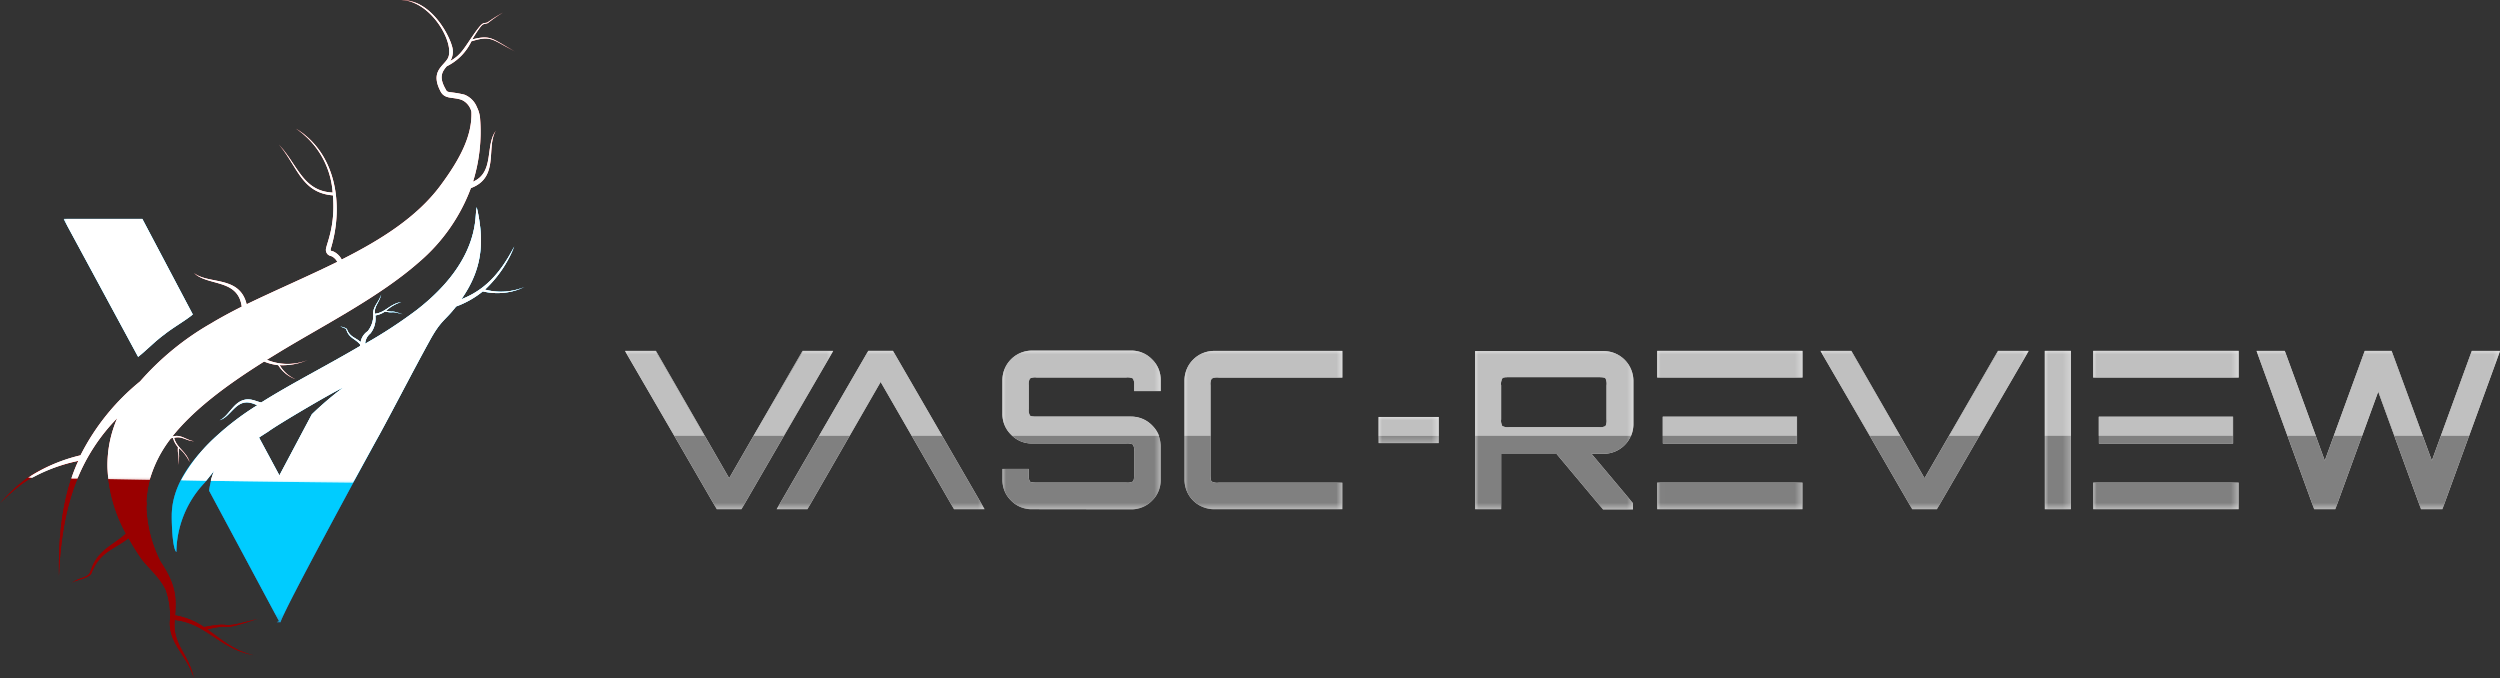 <svg xmlns="http://www.w3.org/2000/svg" xmlns:xlink="http://www.w3.org/1999/xlink" viewBox="0 0 353.97 96"><rect x="0" y="0" width="353.97" height="96" fill="#333333" stroke="none"/><defs><style>.a{fill:url(#a);}.b{fill:url(#b);}.c{fill:url(#c);}.d{fill:url(#d);}.e{fill:url(#e);}.f{fill:url(#f);}.g{fill:url(#g);}.h{fill:url(#h);}.i{fill:url(#i);}.j{fill:url(#j);}.k{fill:url(#k);}.l{fill:url(#l);}.m{fill:url(#m);}.n{fill:url(#n);}.o{fill:url(#o);}.p{fill:url(#p);}.q{fill:url(#q);}.r{fill:url(#r);}.s{fill:url(#s);}.t{fill:url(#t);}.u{fill:url(#u);}.v{fill:url(#v);}.w{fill:url(#w);}.x{fill:url(#x);}.y{fill:url(#y);}.z{fill:url(#z);}.aa{fill:url(#aa);}.ab{fill:url(#ad);}.ac{isolation:isolate;}.ad,.af{fill:#369;}.ad,.af,.ag,.ah,.aj,.ak,.am{fill-rule:evenodd;}.ae{mask:url(#ag);}.af,.aj,.aq,.bb{mix-blend-mode:multiply;}.ag{fill:#0cf;}.ah,.aj{fill:#900;}.ai{mask:url(#ai);}.ak{fill:#db4444;}.al{mask:url(#ak);}.am,.bc{fill:#fff;}.an{mask:url(#an);}.ao{fill:#e6e6e6;}.ap{mask:url(#aq);}.aq{fill:gray;}.ar{mask:url(#ar);}.as{mask:url(#as);}.at{mask:url(#at);}.au{mask:url(#au);}.av{mask:url(#av);}.aw{mask:url(#aw);}.ax{mask:url(#ax);}.ay{mask:url(#ay);}.az{mask:url(#az);}.ba{mask:url(#ba);}.bb{fill:#1a1a1a;}.bc{opacity:0.5;}</style><linearGradient id="a" x1="-182.88" y1="628.32" x2="-182.88" y2="602.02" gradientTransform="translate(234.57 -539.3)" gradientUnits="userSpaceOnUse"><stop offset="0" stop-color="#fff"/><stop offset="1"/></linearGradient><linearGradient id="b" x1="-182.88" y1="565.14" x2="-182.88" y2="604.82" xlink:href="#a"/><linearGradient id="c" x1="-53.47" y1="582.44" x2="-53.47" y2="566.11" gradientTransform="translate(242.38 -500.79)" xlink:href="#a"/><linearGradient id="d" x1="-59.09" y1="582.44" x2="-59.09" y2="566.11" gradientTransform="translate(222.25 -500.79)" xlink:href="#a"/><linearGradient id="e" x1="-67.27" y1="582.44" x2="-67.27" y2="566.11" gradientTransform="translate(180.54 -500.79)" xlink:href="#a"/><linearGradient id="f" x1="-54.37" y1="589.74" x2="-54.37" y2="573.41" gradientTransform="translate(263.85 -508.1)" xlink:href="#a"/><linearGradient id="g" x1="-14.16" y1="582.44" x2="-14.16" y2="566.11" gradientTransform="translate(360.92 -500.79)" xlink:href="#a"/><linearGradient id="h" x1="-36.11" y1="582.44" x2="-36.11" y2="566.11" gradientTransform="translate(337.51 -500.79)" xlink:href="#a"/><linearGradient id="i" x1="-30.19" y1="582.44" x2="-30.19" y2="566.11" gradientTransform="translate(312.71 -500.79)" xlink:href="#a"/><linearGradient id="j" x1="-39.69" y1="582.44" x2="-39.69" y2="566.11" gradientTransform="translate(294.65 -500.79)" xlink:href="#a"/><linearGradient id="k" x1="-44.44" y1="582.45" x2="-44.42" y2="566.12" gradientTransform="translate(274.52 -500.79)" xlink:href="#a"/><linearGradient id="l" x1="-26.17" y1="582.44" x2="-26.17" y2="566.11" gradientTransform="translate(342.86 -500.79)" xlink:href="#a"/><linearGradient id="m" x1="-173.6" y1="602.03" x2="-173.6" y2="579.62" gradientTransform="translate(220.03 -526.55)" xlink:href="#a"/><linearGradient id="n" x1="-62.57" y1="582.44" x2="-62.57" y2="566.11" gradientTransform="translate(197.29 -500.79)" xlink:href="#a"/><linearGradient id="o" x1="-53.47" y1="580.99" x2="-53.47" y2="573.95" gradientTransform="translate(242.38 -500.79)" xlink:href="#a"/><linearGradient id="p" x1="-59.09" y1="580.99" x2="-59.09" y2="573.95" gradientTransform="translate(222.25 -500.79)" xlink:href="#a"/><linearGradient id="q" x1="-67.27" y1="580.99" x2="-67.27" y2="573.95" gradientTransform="translate(180.54 -500.79)" xlink:href="#a"/><linearGradient id="r" x1="-54.37" y1="588.3" x2="-54.37" y2="581.26" gradientTransform="translate(263.85 -508.1)" xlink:href="#a"/><linearGradient id="s" x1="-14.16" y1="580.99" x2="-14.16" y2="573.95" gradientTransform="translate(360.92 -500.79)" xlink:href="#a"/><linearGradient id="t" x1="-36.11" y1="580.99" x2="-36.11" y2="573.95" gradientTransform="translate(337.51 -500.79)" xlink:href="#a"/><linearGradient id="u" x1="-30.21" y1="581.11" x2="-30.2" y2="574.07" gradientTransform="translate(312.71 -500.79)" xlink:href="#a"/><linearGradient id="v" x1="-39.69" y1="580.99" x2="-39.69" y2="573.95" gradientTransform="translate(294.65 -500.79)" xlink:href="#a"/><linearGradient id="w" x1="-44.42" y1="580.99" x2="-44.42" y2="573.95" gradientTransform="translate(274.52 -500.79)" xlink:href="#a"/><linearGradient id="x" x1="-181.01" y1="549.53" x2="-174.47" y2="576.92" gradientTransform="translate(220.03 -526.55)" xlink:href="#a"/><linearGradient id="y" x1="-26.17" y1="580.99" x2="-26.17" y2="573.95" gradientTransform="translate(342.86 -500.79)" xlink:href="#a"/><linearGradient id="z" x1="-62.57" y1="580.99" x2="-62.57" y2="573.95" gradientTransform="translate(197.29 -500.79)" xlink:href="#a"/><linearGradient id="aa" x1="-182.88" y1="514.98" x2="-182.88" y2="622.23" gradientTransform="translate(234.57 -571)" xlink:href="#a"/><linearGradient id="ad" x1="-178.04" y1="515.62" x2="-178.04" y2="622.87" gradientTransform="translate(226.47 -571.63)" xlink:href="#a"/><mask id="ag" x="9.05" y="29.33" width="65.22" height="58.73" maskUnits="userSpaceOnUse"><g transform="translate(-10.03 -6)"><rect class="a" x="19.08" y="35.33" width="65.22" height="58.73"/></g></mask><mask id="ai" x="0" y="0" width="72.8" height="96" maskUnits="userSpaceOnUse"><g transform="translate(-10.03 -6)"><rect class="m" x="10.03" y="6" width="72.8" height="96"/></g></mask><mask id="ak" x="9.05" y="29.33" width="65.22" height="39" maskUnits="userSpaceOnUse"><g transform="translate(-10.03 -6)"><rect class="aa" x="19.08" y="35.33" width="65.22" height="39"/></g></mask><mask id="an" x="4.01" y="0" width="68.79" height="67.94" maskUnits="userSpaceOnUse"><g transform="translate(-10.03 -6)"><rect class="ab" x="14.04" y="6" width="68.79" height="67.94"/></g></mask><mask id="aq" x="167.71" y="49.68" width="22.35" height="22.42" maskUnits="userSpaceOnUse"><g transform="translate(-10.03 -6)"><rect class="c" x="177.74" y="55.68" width="22.35" height="22.42"/></g></mask><mask id="ar" x="141.93" y="49.68" width="22.42" height="22.42" maskUnits="userSpaceOnUse"><g transform="translate(-10.03 -6)"><rect class="d" x="151.96" y="55.68" width="22.42" height="22.42"/></g></mask><mask id="as" x="88.51" y="49.68" width="29.45" height="22.42" maskUnits="userSpaceOnUse"><g transform="translate(-10.03 -6)"><rect class="e" x="98.54" y="55.68" width="29.45" height="22.42"/></g></mask><mask id="at" x="195.19" y="59.04" width="8.52" height="3.7" maskUnits="userSpaceOnUse"><g transform="translate(-10.03 -6)"><rect class="f" x="205.22" y="65.04" width="8.52" height="3.7"/></g></mask><mask id="au" x="319.5" y="49.68" width="34.46" height="22.42" maskUnits="userSpaceOnUse"><g transform="translate(-10.03 -6)"><rect class="g" x="329.54" y="55.68" width="34.46" height="22.42"/></g></mask><mask id="av" x="289.52" y="49.68" width="3.7" height="22.42" maskUnits="userSpaceOnUse"><g transform="translate(-10.03 -6)"><rect class="h" x="299.55" y="55.68" width="3.7" height="22.42"/></g></mask><mask id="aw" x="257.77" y="49.68" width="29.45" height="22.42" maskUnits="userSpaceOnUse"><g transform="translate(-10.03 -6)"><rect class="i" x="267.8" y="55.68" width="29.45" height="22.42"/></g></mask><mask id="ax" x="234.63" y="49.68" width="20.58" height="22.42" maskUnits="userSpaceOnUse"><g transform="translate(-10.03 -6)"><rect class="j" x="244.67" y="55.68" width="20.58" height="22.42"/></g></mask><mask id="ay" x="208.86" y="49.71" width="22.42" height="22.39" maskUnits="userSpaceOnUse"><g transform="translate(-10.03 -6)"><rect class="k" x="218.89" y="55.71" width="22.42" height="22.39"/></g></mask><mask id="az" x="296.37" y="49.68" width="20.58" height="22.42" maskUnits="userSpaceOnUse"><g transform="translate(-10.03 -6)"><rect class="l" x="306.4" y="55.68" width="20.58" height="22.42"/></g></mask><mask id="ba" x="109.96" y="49.68" width="29.45" height="22.42" maskUnits="userSpaceOnUse"><g transform="translate(-10.03 -6)"><rect class="n" x="119.99" y="55.68" width="29.45" height="22.42"/></g></mask></defs><title>vascreview-hlogo-gradient</title><g class="ac"><path class="ad" d="M19.08,37.08V37h11.1l7.14,13.52c-.92.79-2.89,1.92-4,2.82-1.37,1-2.45,2.16-3.73,3.18ZM46.49,63.37c-.55-.15-.23-.14-1-.33-2.07-.48-2.79,2-4.37,2.47,1.64-.67,2.23-3.78,5.14-2.73a7.1,7.1,0,0,0,.76.22c4.33-2.72,9.37-5.27,14-8v-.22c-.69-.84-1.56-.88-1.94-2.08-.06-.17-.23-.22-.4-.29a1.92,1.92,0,0,1-.5-.24c.27.18.91.22,1,.52h0c.42,1.06,1.17,1.08,1.91,1.76a2.35,2.35,0,0,1,1-1.54,3.54,3.54,0,0,0,.78-2.54c0-1,.81-1.59,1.13-2.66-.25,1.17-1,1.56-.9,2.73,1.52-.17,2.09-1.38,3.74-1.67A5.87,5.87,0,0,0,64.69,50c1.32.32.4-.16,2.36.5-2-.57-1-.09-2.52-.39a3.35,3.35,0,0,1-1.36.55,3.38,3.38,0,0,1-.69,2.54,2,2,0,0,0-.75,1.47A67,67,0,0,0,69,49.92c9.47-7.33,8.15-13.86,8.53-14.59,1.11,4.88.82,8.76-2.19,13.05,3.15-1.23,5.42-3.43,7.5-7.48A16.72,16.72,0,0,1,78.69,47a8.61,8.61,0,0,0,5.61-.37,8.88,8.88,0,0,1-5.91.62,13.2,13.2,0,0,1-3.78,2.14c-1.62,2.08-2.13,1.91-3.72,4.8-2.43,4.41-4.73,8.91-7.13,13.33-1.56,2.85-14,25.64-14,26.58h-.56l.34-.15L39.64,75.48a11.39,11.39,0,0,1,.75-2.84L39,74.35a14.53,14.53,0,0,0-4,9.81c-.58-.59-.66-4.19-.65-5.14,0-4.53,3.15-8.28,6.2-11.17A39.29,39.29,0,0,1,46.49,63.37ZM48,67.11c-.59.37-1.05.67-1.3.84l2.89,5.37,4.6-8.66a47.9,47.9,0,0,1,4.43-3.78c-1.06.39-9.36,5.27-10.62,6.23Z" transform="translate(-10.03 -6)"/><g class="ae"><path class="af" d="M19.08,37.08V37h11.1l7.14,13.52c-.92.79-2.89,1.92-4,2.82-1.37,1-2.45,2.16-3.73,3.18ZM46.49,63.37c-.55-.15-.23-.14-1-.33-2.07-.48-2.79,2-4.37,2.47,1.64-.67,2.23-3.78,5.14-2.73a7.1,7.1,0,0,0,.76.22c4.33-2.72,9.37-5.27,14-8v-.22c-.69-.84-1.56-.88-1.94-2.08-.06-.17-.23-.22-.4-.29a1.92,1.92,0,0,1-.5-.24c.27.18.91.22,1,.52h0c.42,1.06,1.17,1.08,1.91,1.76a2.35,2.35,0,0,1,1-1.54,3.54,3.54,0,0,0,.78-2.54c0-1,.81-1.59,1.13-2.66-.25,1.17-1,1.56-.9,2.73,1.52-.17,2.09-1.38,3.74-1.67A5.87,5.87,0,0,0,64.69,50c1.32.32.4-.16,2.36.5-2-.57-1-.09-2.52-.39a3.35,3.35,0,0,1-1.36.55,3.38,3.38,0,0,1-.69,2.54,2,2,0,0,0-.75,1.47A67,67,0,0,0,69,49.92c9.47-7.33,8.15-13.86,8.53-14.59,1.11,4.88.82,8.76-2.19,13.05,3.15-1.23,5.42-3.43,7.5-7.48A16.72,16.72,0,0,1,78.69,47a8.61,8.61,0,0,0,5.61-.37,8.88,8.88,0,0,1-5.91.62,13.2,13.2,0,0,1-3.78,2.14c-1.62,2.08-2.13,1.91-3.72,4.8-2.43,4.41-4.73,8.91-7.13,13.33-1.56,2.85-14,25.64-14,26.58h-.56l.34-.15L39.64,75.48a11.39,11.39,0,0,1,.75-2.84L39,74.35a14.53,14.53,0,0,0-4,9.81c-.58-.59-.66-4.19-.65-5.14,0-4.53,3.15-8.28,6.2-11.17A39.29,39.29,0,0,1,46.49,63.37ZM48,67.11c-.59.37-1.05.67-1.3.84l2.89,5.37,4.6-8.66a47.9,47.9,0,0,1,4.43-3.78c-1.06.39-9.36,5.27-10.62,6.23Z" transform="translate(-10.03 -6)"/></g><g class="ae"><path class="ag" d="M19.08,37.08V37h11.1l7.14,13.52c-.92.79-2.89,1.92-4,2.82-1.37,1-2.45,2.16-3.73,3.18ZM46.49,63.37c-.55-.15-.23-.14-1-.33-2.07-.48-2.79,2-4.37,2.47,1.64-.67,2.23-3.78,5.14-2.73a7.1,7.1,0,0,0,.76.22c4.33-2.72,9.37-5.27,14-8v-.22c-.69-.84-1.56-.88-1.94-2.08-.06-.17-.23-.22-.4-.29a1.92,1.92,0,0,1-.5-.24c.27.18.91.22,1,.52h0c.42,1.06,1.17,1.08,1.91,1.76a2.35,2.35,0,0,1,1-1.54,3.54,3.54,0,0,0,.78-2.54c0-1,.81-1.59,1.13-2.66-.25,1.17-1,1.56-.9,2.73,1.52-.17,2.09-1.38,3.74-1.67A5.87,5.87,0,0,0,64.69,50c1.32.32.4-.16,2.36.5-2-.57-1-.09-2.52-.39a3.35,3.35,0,0,1-1.36.55,3.38,3.38,0,0,1-.69,2.54,2,2,0,0,0-.75,1.47A67,67,0,0,0,69,49.92c9.47-7.33,8.15-13.86,8.53-14.59,1.11,4.88.82,8.76-2.19,13.05,3.15-1.23,5.42-3.43,7.5-7.48A16.72,16.72,0,0,1,78.69,47a8.61,8.61,0,0,0,5.61-.37,8.88,8.88,0,0,1-5.91.62,13.2,13.2,0,0,1-3.78,2.14c-1.62,2.08-2.13,1.91-3.72,4.8-2.43,4.41-4.73,8.91-7.13,13.33-1.56,2.85-14,25.64-14,26.58h-.56l.34-.15L39.64,75.48a11.39,11.39,0,0,1,.75-2.84L39,74.35a14.53,14.53,0,0,0-4,9.81c-.58-.59-.66-4.19-.65-5.14,0-4.53,3.15-8.28,6.2-11.17A39.29,39.29,0,0,1,46.49,63.37ZM48,67.11c-.59.37-1.05.67-1.3.84l2.89,5.37,4.6-8.66a47.9,47.9,0,0,1,4.43-3.78c-1.06.39-9.36,5.27-10.62,6.23Z" transform="translate(-10.03 -6)"/></g><path class="ah" d="M33.52,89.55c-.91-1.92-2.69-3.3-3.57-4.58-.61-.9-1.19-1.82-1.72-2.77-2.05,1.6-4,1.89-5.2,4.82h0c-.19.87-2.1,1-2.91,1.54a5.52,5.52,0,0,1,1.49-.71c.53-.2,1-.36,1.2-.88,1-3.15,3.14-3.65,5.05-5.42a21.12,21.12,0,0,1-2.62-9.35,16.66,16.66,0,0,1,1.39-7c-5.28,5.47-7.84,12.12-8.25,22.34-.11-6.35.63-11.59,2.7-16.25C15.55,72.55,13.31,74,10,77.29c3.31-3.65,5.59-5.21,11.44-6.85A32.07,32.07,0,0,1,29.87,60a39.15,39.15,0,0,1,9.87-8.11c1.43-.86,2.95-1.68,4.52-2.47a4.44,4.44,0,0,0-.14-.68c-.89-3.17-4.77-2.31-6.63-4.09,2.06,1.67,6.46.32,7.46,4.43,4.13-2,8.6-3.91,12.84-6a1.85,1.85,0,0,0-.8-.8,1.17,1.17,0,0,1-.53-.24.93.93,0,0,1-.29-.7c.11-.93,1.37-3.33,1-7.68-4.46-.35-5-4.09-7.65-7.19,2.75,3,3.4,6.58,7.61,6.8a11.87,11.87,0,0,0-5.2-9.06c5.68,3.46,6.77,10.74,5,16.78-.17.55-.11.51.26.6a2.56,2.56,0,0,1,1.22,1.16c5.55-2.79,10.64-6,13.94-10.42,2.83-3.8,4.56-7.14,4.43-10.51h0a2.46,2.46,0,0,0-1.36-1.67c-1.22-.46-2.39-.05-3-1.19-1.5-2.83.35-3.54,1-4.67C74.56,12.29,71.1,6,66.68,6c4.24-.17,6.85,4.75,7.34,6.52a2.57,2.57,0,0,1-.24,2.12c1.49-.84,1.9-1.71,3.12-3.47,1.65-2.41,1.52-1.74,2.17-2a21.08,21.08,0,0,1,2.2-1.4,18.5,18.5,0,0,0-2.16,1.49c-.81.32-.56-.36-2.23,2.33,2.73-.71,2.84-.06,6,1.66-3.24-1.66-3.25-2.27-6.11-1.4a7.52,7.52,0,0,1-3.5,3.54c-.62.75-1.15,1.49-.15,3.23.15.28.15.34.56.43a15.43,15.43,0,0,1,2.09.35,3.15,3.15,0,0,1,1.79,1.79A4.34,4.34,0,0,1,78,22.73a23.86,23.86,0,0,1-1,9c3.07-1.32,1.69-5.1,3.23-7.21-1.41,2.31.56,6.59-3.53,8.11A25.45,25.45,0,0,1,69.37,43.1C63.8,48,56.1,51.91,49.72,55.77l-1.91,1.17a7.59,7.59,0,0,0,5.73.06,9.07,9.07,0,0,1-3.91.7,4.68,4.68,0,0,0,2.27,2,4.86,4.86,0,0,1-2.48-2,7.19,7.19,0,0,1-2-.51c-5.46,3.43-10,6.85-13,10.62l.31-.06c1-.2,1.68.57,2.79.73-1.2-.08-1.69-.78-2.84-.49.4,1.48,1.68,1.87,2.21,3.45a5.92,5.92,0,0,0-1.53-2c-.13,1.35.21.38-.14,2.41.25-2.11-.06-1,0-2.55A3.25,3.25,0,0,1,34.52,68l-.29.06a15.56,15.56,0,0,0-3.48,9.06h.05c0,.2,0,.39-.05.59a18.49,18.49,0,0,0,2,7.8c2.18,3.26,2.26,5,2.07,7.62a10.2,10.2,0,0,1,4.1,1.66c4.64-.91,1.39.52,7.57-1.17-5.89,2-3.14.52-7.11,1.49,1.94,1.36,3.66,3,6.62,3.67-4.94-.89-6.66-4.51-11.23-5-.35,3.53,1.95,4.69,2.71,8.22-1-3.23-3.54-4.84-3.4-8a10.86,10.86,0,0,0-.57-4.46" transform="translate(-10.03 -6)"/><g class="ai"><path class="aj" d="M33.52,89.55c-.91-1.92-2.69-3.3-3.57-4.58-.61-.9-1.19-1.82-1.72-2.77-2.05,1.6-4,1.89-5.2,4.82h0c-.19.87-2.1,1-2.91,1.54a5.52,5.52,0,0,1,1.49-.71c.53-.2,1-.36,1.2-.88,1-3.15,3.14-3.65,5.05-5.42a21.12,21.12,0,0,1-2.62-9.35,16.66,16.66,0,0,1,1.39-7c-5.28,5.47-7.84,12.12-8.25,22.34-.11-6.35.63-11.59,2.7-16.25C15.55,72.55,13.31,74,10,77.29c3.31-3.65,5.59-5.21,11.44-6.85A32.07,32.07,0,0,1,29.87,60a39.15,39.15,0,0,1,9.87-8.11c1.43-.86,2.95-1.68,4.52-2.47a4.44,4.44,0,0,0-.14-.68c-.89-3.17-4.77-2.31-6.63-4.09,2.06,1.67,6.46.32,7.46,4.43,4.13-2,8.6-3.91,12.84-6a1.85,1.85,0,0,0-.8-.8,1.17,1.17,0,0,1-.53-.24.93.93,0,0,1-.29-.7c.11-.93,1.37-3.33,1-7.68-4.46-.35-5-4.09-7.65-7.19,2.75,3,3.4,6.58,7.61,6.8a11.87,11.87,0,0,0-5.2-9.06c5.68,3.46,6.77,10.74,5,16.78-.17.55-.11.51.26.6a2.56,2.56,0,0,1,1.22,1.16c5.55-2.79,10.64-6,13.94-10.42,2.83-3.8,4.56-7.14,4.43-10.51h0a2.46,2.46,0,0,0-1.36-1.67c-1.22-.46-2.39-.05-3-1.19-1.5-2.83.35-3.54,1-4.67C74.56,12.29,71.1,6,66.68,6c4.24-.17,6.85,4.75,7.34,6.52a2.57,2.57,0,0,1-.24,2.12c1.49-.84,1.9-1.71,3.12-3.47,1.65-2.41,1.52-1.74,2.17-2a21.08,21.08,0,0,1,2.2-1.4,18.5,18.5,0,0,0-2.16,1.49c-.81.32-.56-.36-2.23,2.33,2.73-.71,2.84-.06,6,1.66-3.24-1.66-3.25-2.27-6.11-1.4a7.52,7.52,0,0,1-3.5,3.54c-.62.75-1.15,1.49-.15,3.23.15.28.15.34.56.43a15.43,15.43,0,0,1,2.09.35,3.15,3.15,0,0,1,1.79,1.79A4.34,4.34,0,0,1,78,22.73a23.86,23.86,0,0,1-1,9c3.07-1.32,1.69-5.1,3.23-7.21-1.41,2.31.56,6.59-3.53,8.11A25.45,25.45,0,0,1,69.37,43.1C63.8,48,56.1,51.91,49.72,55.77l-1.91,1.17a7.59,7.59,0,0,0,5.73.06,9.07,9.07,0,0,1-3.91.7,4.68,4.68,0,0,0,2.27,2,4.86,4.86,0,0,1-2.48-2,7.19,7.19,0,0,1-2-.51c-5.46,3.43-10,6.85-13,10.62l.31-.06c1-.2,1.68.57,2.79.73-1.2-.08-1.69-.78-2.84-.49.4,1.48,1.68,1.87,2.21,3.45a5.92,5.92,0,0,0-1.53-2c-.13,1.35.21.38-.14,2.41.25-2.11-.06-1,0-2.55A3.25,3.25,0,0,1,34.52,68l-.29.06a15.56,15.56,0,0,0-3.48,9.06h.05c0,.2,0,.39-.05.59a18.49,18.49,0,0,0,2,7.8c2.18,3.26,2.26,5,2.07,7.62a10.2,10.2,0,0,1,4.1,1.66c4.64-.91,1.39.52,7.57-1.17-5.89,2-3.14.52-7.11,1.49,1.94,1.36,3.66,3,6.62,3.67-4.94-.89-6.66-4.51-11.23-5-.35,3.53,1.95,4.69,2.71,8.22-1-3.23-3.54-4.84-3.4-8a10.86,10.86,0,0,0-.57-4.46" transform="translate(-10.03 -6)"/></g><g class="ai"><path class="ak" d="M33.52,89.55c-.91-1.92-2.69-3.3-3.57-4.58-.61-.9-1.19-1.82-1.72-2.77-2.05,1.6-4,1.89-5.2,4.82h0c-.19.87-2.1,1-2.91,1.54a5.52,5.52,0,0,1,1.49-.71c.53-.2,1-.36,1.2-.88,1-3.15,3.14-3.65,5.05-5.42a21.12,21.12,0,0,1-2.62-9.35,16.66,16.66,0,0,1,1.39-7c-5.28,5.47-7.84,12.12-8.25,22.34-.11-6.35.63-11.59,2.7-16.25C15.55,72.55,13.31,74,10,77.29c3.31-3.65,5.59-5.21,11.44-6.85A32.07,32.07,0,0,1,29.87,60a39.15,39.15,0,0,1,9.87-8.11c1.43-.86,2.95-1.68,4.52-2.47a4.44,4.44,0,0,0-.14-.68c-.89-3.17-4.77-2.31-6.63-4.09,2.06,1.67,6.46.32,7.46,4.43,4.13-2,8.6-3.91,12.84-6a1.85,1.85,0,0,0-.8-.8,1.17,1.17,0,0,1-.53-.24.93.93,0,0,1-.29-.7c.11-.93,1.37-3.33,1-7.68-4.46-.35-5-4.09-7.65-7.19,2.75,3,3.4,6.58,7.61,6.8a11.87,11.87,0,0,0-5.2-9.06c5.68,3.46,6.77,10.74,5,16.78-.17.55-.11.51.26.6a2.56,2.56,0,0,1,1.22,1.16c5.55-2.79,10.64-6,13.94-10.42,2.83-3.8,4.56-7.14,4.43-10.51h0a2.46,2.46,0,0,0-1.36-1.67c-1.22-.46-2.39-.05-3-1.19-1.5-2.83.35-3.54,1-4.67C74.56,12.29,71.1,6,66.68,6c4.24-.17,6.85,4.75,7.34,6.52a2.57,2.57,0,0,1-.24,2.12c1.49-.84,1.9-1.71,3.12-3.47,1.65-2.41,1.52-1.74,2.17-2a21.08,21.08,0,0,1,2.2-1.4,18.5,18.5,0,0,0-2.16,1.49c-.81.32-.56-.36-2.23,2.33,2.73-.71,2.84-.06,6,1.66-3.24-1.66-3.25-2.27-6.11-1.4a7.52,7.52,0,0,1-3.5,3.54c-.62.75-1.15,1.49-.15,3.23.15.28.15.34.56.43a15.43,15.43,0,0,1,2.09.35,3.15,3.15,0,0,1,1.79,1.79A4.34,4.34,0,0,1,78,22.73a23.86,23.86,0,0,1-1,9c3.07-1.32,1.69-5.1,3.23-7.21-1.41,2.31.56,6.59-3.53,8.11A25.45,25.45,0,0,1,69.37,43.1C63.8,48,56.1,51.91,49.72,55.77l-1.91,1.17a7.59,7.59,0,0,0,5.73.06,9.07,9.07,0,0,1-3.91.7,4.68,4.68,0,0,0,2.27,2,4.86,4.86,0,0,1-2.48-2,7.19,7.19,0,0,1-2-.51c-5.46,3.43-10,6.85-13,10.62l.31-.06c1-.2,1.68.57,2.79.73-1.2-.08-1.69-.78-2.84-.49.4,1.48,1.68,1.87,2.21,3.45a5.92,5.92,0,0,0-1.53-2c-.13,1.35.21.38-.14,2.41.25-2.11-.06-1,0-2.55A3.25,3.25,0,0,1,34.52,68l-.29.06a15.56,15.56,0,0,0-3.48,9.06h.05c0,.2,0,.39-.05.59a18.49,18.49,0,0,0,2,7.8c2.18,3.26,2.26,5,2.07,7.62a10.2,10.2,0,0,1,4.1,1.66c4.64-.91,1.39.52,7.57-1.17-5.89,2-3.14.52-7.11,1.49,1.94,1.36,3.66,3,6.62,3.67-4.94-.89-6.66-4.51-11.23-5-.35,3.53,1.95,4.69,2.71,8.22-1-3.23-3.54-4.84-3.4-8a10.86,10.86,0,0,0-.57-4.46" transform="translate(-10.03 -6)"/></g><g class="al"><path class="am" d="M19.08,37.08V37h11.1l7.14,13.52c-.92.79-2.89,1.92-4,2.82-1.37,1-2.45,2.16-3.73,3.18ZM60,74.34q-10.12-.11-20.13-.26a14.29,14.29,0,0,1,.48-1.44l-1.14,1.43L35.69,74a23.57,23.57,0,0,1,4.9-6.16,39.29,39.29,0,0,1,5.9-4.48c-.55-.15-.23-.14-1-.33-2.07-.48-2.79,2-4.37,2.47,1.64-.67,2.23-3.78,5.14-2.73a7.1,7.1,0,0,0,.76.22c4.33-2.72,9.37-5.27,14-8v-.22c-.69-.84-1.56-.88-1.94-2.08-.06-.17-.23-.22-.4-.29a1.92,1.92,0,0,1-.5-.24c.27.18.91.22,1,.52h0c.42,1.06,1.17,1.08,1.91,1.76a2.35,2.35,0,0,1,1-1.54,3.54,3.54,0,0,0,.78-2.54c0-1,.81-1.59,1.13-2.66-.25,1.17-1,1.56-.9,2.73,1.52-.17,2.09-1.38,3.74-1.67A5.87,5.87,0,0,0,64.69,50c1.32.32.4-.16,2.36.5-2-.57-1-.09-2.52-.39a3.35,3.35,0,0,1-1.36.55,3.38,3.38,0,0,1-.69,2.54,2,2,0,0,0-.75,1.47A67,67,0,0,0,69,49.92c9.47-7.33,8.15-13.86,8.53-14.59,1.11,4.88.82,8.76-2.19,13.05,3.15-1.23,5.42-3.43,7.5-7.48A16.72,16.72,0,0,1,78.69,47a8.61,8.61,0,0,0,5.61-.37,8.88,8.88,0,0,1-5.91.62,13.2,13.2,0,0,1-3.78,2.14c-1.62,2.08-2.13,1.91-3.72,4.8-2.43,4.41-4.73,8.91-7.13,13.33C63.29,68.34,61.84,71,60,74.34ZM48,67.11c-.59.37-1.05.67-1.3.84l2.89,5.37,4.6-8.66a47.9,47.9,0,0,1,4.43-3.78c-1.06.39-9.36,5.27-10.62,6.23Z" transform="translate(-10.03 -6)"/></g><g class="al"><path class="am" d="M19.08,37.08V37h11.1l7.14,13.52c-.92.79-2.89,1.92-4,2.82-1.37,1-2.45,2.16-3.73,3.18ZM60,74.34q-10.12-.11-20.13-.26a14.29,14.29,0,0,1,.48-1.44l-1.14,1.43L35.69,74a23.57,23.57,0,0,1,4.9-6.16,39.29,39.29,0,0,1,5.9-4.48c-.55-.15-.23-.14-1-.33-2.07-.48-2.79,2-4.37,2.47,1.64-.67,2.23-3.78,5.14-2.73a7.1,7.1,0,0,0,.76.22c4.33-2.72,9.37-5.27,14-8v-.22c-.69-.84-1.56-.88-1.94-2.08-.06-.17-.23-.22-.4-.29a1.92,1.92,0,0,1-.5-.24c.27.18.91.22,1,.52h0c.42,1.06,1.17,1.08,1.91,1.76a2.35,2.35,0,0,1,1-1.54,3.54,3.54,0,0,0,.78-2.54c0-1,.81-1.59,1.13-2.66-.25,1.17-1,1.56-.9,2.73,1.52-.17,2.09-1.38,3.74-1.67A5.87,5.87,0,0,0,64.69,50c1.32.32.4-.16,2.36.5-2-.57-1-.09-2.52-.39a3.35,3.35,0,0,1-1.36.55,3.38,3.38,0,0,1-.69,2.54,2,2,0,0,0-.75,1.47A67,67,0,0,0,69,49.92c9.47-7.33,8.15-13.86,8.53-14.59,1.11,4.88.82,8.76-2.19,13.05,3.15-1.23,5.42-3.43,7.5-7.48A16.72,16.72,0,0,1,78.69,47a8.61,8.61,0,0,0,5.61-.37,8.88,8.88,0,0,1-5.91.62,13.2,13.2,0,0,1-3.78,2.14c-1.62,2.08-2.13,1.91-3.72,4.8-2.43,4.41-4.73,8.91-7.13,13.33C63.29,68.34,61.84,71,60,74.34ZM48,67.11c-.59.37-1.05.67-1.3.84l2.89,5.37,4.6-8.66a47.9,47.9,0,0,1,4.43-3.78c-1.06.39-9.36,5.27-10.62,6.23Z" transform="translate(-10.03 -6)"/></g><g class="al"><path class="am" d="M19.08,37.08V37h11.1l7.14,13.52c-.92.79-2.89,1.92-4,2.82-1.37,1-2.45,2.16-3.73,3.18ZM60,74.34q-10.12-.11-20.13-.26a14.29,14.29,0,0,1,.48-1.44l-1.14,1.43L35.69,74a23.57,23.57,0,0,1,4.9-6.16,39.29,39.29,0,0,1,5.9-4.48c-.55-.15-.23-.14-1-.33-2.07-.48-2.79,2-4.37,2.47,1.64-.67,2.23-3.78,5.14-2.73a7.1,7.1,0,0,0,.76.22c4.33-2.72,9.37-5.27,14-8v-.22c-.69-.84-1.56-.88-1.94-2.08-.06-.17-.23-.22-.4-.29a1.92,1.92,0,0,1-.5-.24c.27.18.91.22,1,.52h0c.42,1.06,1.17,1.08,1.91,1.76a2.35,2.35,0,0,1,1-1.54,3.54,3.54,0,0,0,.78-2.54c0-1,.81-1.59,1.13-2.66-.25,1.17-1,1.56-.9,2.73,1.52-.17,2.09-1.38,3.74-1.67A5.87,5.87,0,0,0,64.69,50c1.32.32.4-.16,2.36.5-2-.57-1-.09-2.52-.39a3.35,3.35,0,0,1-1.36.55,3.38,3.38,0,0,1-.69,2.54,2,2,0,0,0-.75,1.47A67,67,0,0,0,69,49.92c9.47-7.33,8.15-13.86,8.53-14.59,1.11,4.88.82,8.76-2.19,13.05,3.15-1.23,5.42-3.43,7.5-7.48A16.72,16.72,0,0,1,78.69,47a8.61,8.61,0,0,0,5.61-.37,8.88,8.88,0,0,1-5.91.62,13.2,13.2,0,0,1-3.78,2.14c-1.62,2.08-2.13,1.91-3.72,4.8-2.43,4.41-4.73,8.91-7.13,13.33C63.29,68.34,61.84,71,60,74.34ZM48,67.11c-.59.37-1.05.67-1.3.84l2.89,5.37,4.6-8.66a47.9,47.9,0,0,1,4.43-3.78c-1.06.39-9.36,5.27-10.62,6.23Z" transform="translate(-10.03 -6)"/></g><g class="an"><path class="am" d="M31.23,73.94l-5.86-.11c-.06-.54-.1-1.09-.12-1.64a16.66,16.66,0,0,1,1.39-7A26.54,26.54,0,0,0,21,73.75l-.87,0c.29-.85.61-1.68,1-2.5a23.31,23.31,0,0,0-6.54,2.39H14a23.39,23.39,0,0,1,7.43-3.17A32.07,32.07,0,0,1,29.87,60a39.15,39.15,0,0,1,9.87-8.11c1.43-.86,2.95-1.68,4.52-2.47a4.44,4.44,0,0,0-.14-.68c-.89-3.17-4.77-2.31-6.63-4.09,2.06,1.67,6.46.32,7.46,4.43,4.13-2,8.6-3.91,12.84-6a1.85,1.85,0,0,0-.8-.8,1.17,1.17,0,0,1-.53-.24.93.93,0,0,1-.29-.7c.11-.93,1.37-3.33,1-7.68-4.46-.35-5-4.09-7.65-7.19,2.75,3,3.4,6.58,7.61,6.8a11.87,11.87,0,0,0-5.2-9.06c5.68,3.46,6.77,10.74,5,16.78-.17.55-.11.51.26.6a2.56,2.56,0,0,1,1.22,1.16c5.55-2.79,10.64-6,13.94-10.42,2.83-3.8,4.56-7.14,4.43-10.51h0a2.46,2.46,0,0,0-1.36-1.67c-1.22-.46-2.39-.05-3-1.19-1.5-2.83.35-3.54,1-4.67C74.56,12.29,71.1,6,66.68,6c4.24-.17,6.85,4.75,7.34,6.52a2.57,2.57,0,0,1-.24,2.12c1.49-.84,1.9-1.71,3.12-3.47,1.65-2.41,1.52-1.74,2.17-2a21.08,21.08,0,0,1,2.2-1.4,18.5,18.5,0,0,0-2.16,1.49c-.81.32-.56-.36-2.23,2.33,2.73-.71,2.84-.06,6,1.66-3.24-1.66-3.25-2.27-6.11-1.4a7.52,7.52,0,0,1-3.5,3.54c-.62.75-1.15,1.49-.15,3.23.15.28.15.34.56.43a15.43,15.43,0,0,1,2.09.35,3.15,3.15,0,0,1,1.79,1.79A4.34,4.34,0,0,1,78,22.73a23.86,23.86,0,0,1-1,9c3.07-1.32,1.69-5.1,3.23-7.21-1.41,2.31.56,6.59-3.53,8.11A25.45,25.45,0,0,1,69.37,43.1C63.8,48,56.1,51.91,49.72,55.77l-1.91,1.17a7.59,7.59,0,0,0,5.73.06,9.07,9.07,0,0,1-3.91.7,4.68,4.68,0,0,0,2.27,2,4.86,4.86,0,0,1-2.48-2,7.19,7.19,0,0,1-2-.51c-5.46,3.43-10,6.85-13,10.62l.31-.06c1-.2,1.68.57,2.79.73-1.2-.08-1.69-.78-2.84-.49.4,1.48,1.68,1.87,2.21,3.45a5.92,5.92,0,0,0-1.53-2c-.13,1.35.21.38-.14,2.41.25-2.11-.06-1,0-2.55A3.25,3.25,0,0,1,34.52,68l-.29.06a17.19,17.19,0,0,0-3,5.86" transform="translate(-10.03 -6)"/></g><g class="an"><path class="am" d="M31.23,73.94l-5.86-.11c-.06-.54-.1-1.09-.12-1.64a16.66,16.66,0,0,1,1.39-7A26.54,26.54,0,0,0,21,73.75l-.87,0c.29-.85.61-1.68,1-2.5a23.31,23.31,0,0,0-6.54,2.39H14a23.39,23.39,0,0,1,7.43-3.17A32.07,32.07,0,0,1,29.87,60a39.15,39.15,0,0,1,9.87-8.11c1.43-.86,2.95-1.68,4.52-2.47a4.44,4.44,0,0,0-.14-.68c-.89-3.17-4.77-2.31-6.63-4.09,2.06,1.67,6.46.32,7.46,4.43,4.13-2,8.6-3.91,12.84-6a1.85,1.85,0,0,0-.8-.8,1.17,1.17,0,0,1-.53-.24.93.93,0,0,1-.29-.7c.11-.93,1.37-3.33,1-7.68-4.46-.35-5-4.09-7.65-7.19,2.75,3,3.4,6.58,7.61,6.8a11.87,11.87,0,0,0-5.2-9.06c5.68,3.46,6.77,10.74,5,16.78-.17.55-.11.51.26.6a2.56,2.56,0,0,1,1.22,1.16c5.55-2.79,10.64-6,13.94-10.42,2.83-3.8,4.56-7.14,4.43-10.51h0a2.46,2.46,0,0,0-1.36-1.67c-1.22-.46-2.39-.05-3-1.19-1.5-2.83.35-3.54,1-4.67C74.56,12.29,71.1,6,66.68,6c4.24-.17,6.85,4.75,7.34,6.52a2.57,2.57,0,0,1-.24,2.12c1.49-.84,1.9-1.71,3.12-3.47,1.65-2.41,1.52-1.74,2.17-2a21.08,21.08,0,0,1,2.2-1.4,18.5,18.5,0,0,0-2.16,1.49c-.81.32-.56-.36-2.23,2.33,2.73-.71,2.84-.06,6,1.66-3.24-1.66-3.25-2.27-6.11-1.4a7.52,7.52,0,0,1-3.5,3.54c-.62.75-1.15,1.49-.15,3.23.15.28.15.34.56.43a15.43,15.43,0,0,1,2.09.35,3.15,3.15,0,0,1,1.79,1.79A4.34,4.34,0,0,1,78,22.73a23.86,23.86,0,0,1-1,9c3.07-1.32,1.69-5.1,3.23-7.21-1.41,2.31.56,6.59-3.53,8.11A25.45,25.45,0,0,1,69.37,43.1C63.8,48,56.1,51.91,49.72,55.77l-1.91,1.17a7.59,7.59,0,0,0,5.73.06,9.07,9.07,0,0,1-3.91.7,4.68,4.68,0,0,0,2.27,2,4.86,4.86,0,0,1-2.48-2,7.19,7.19,0,0,1-2-.51c-5.46,3.43-10,6.85-13,10.62l.31-.06c1-.2,1.68.57,2.79.73-1.2-.08-1.69-.78-2.84-.49.4,1.48,1.68,1.87,2.21,3.45a5.92,5.92,0,0,0-1.53-2c-.13,1.35.21.38-.14,2.41.25-2.11-.06-1,0-2.55A3.25,3.25,0,0,1,34.52,68l-.29.06a17.19,17.19,0,0,0-3,5.86" transform="translate(-10.03 -6)"/></g><g class="an"><path class="am" d="M31.23,73.94l-5.86-.11c-.06-.54-.1-1.09-.12-1.64a16.66,16.66,0,0,1,1.39-7A26.54,26.54,0,0,0,21,73.75l-.87,0c.29-.85.61-1.68,1-2.5a23.31,23.31,0,0,0-6.54,2.39H14a23.39,23.39,0,0,1,7.43-3.17A32.07,32.07,0,0,1,29.87,60a39.15,39.15,0,0,1,9.87-8.11c1.43-.86,2.95-1.68,4.52-2.47a4.44,4.44,0,0,0-.14-.68c-.89-3.17-4.77-2.31-6.63-4.09,2.06,1.67,6.46.32,7.46,4.43,4.13-2,8.6-3.91,12.84-6a1.85,1.85,0,0,0-.8-.8,1.17,1.17,0,0,1-.53-.24.93.93,0,0,1-.29-.7c.11-.93,1.37-3.33,1-7.68-4.46-.35-5-4.09-7.65-7.19,2.75,3,3.4,6.58,7.61,6.8a11.87,11.87,0,0,0-5.2-9.06c5.68,3.46,6.77,10.74,5,16.78-.17.55-.11.51.26.6a2.56,2.56,0,0,1,1.22,1.16c5.55-2.79,10.64-6,13.94-10.42,2.83-3.8,4.56-7.14,4.43-10.51h0a2.46,2.46,0,0,0-1.36-1.67c-1.22-.46-2.39-.05-3-1.19-1.5-2.83.35-3.54,1-4.67C74.56,12.29,71.1,6,66.68,6c4.24-.17,6.85,4.75,7.34,6.52a2.57,2.57,0,0,1-.24,2.12c1.49-.84,1.9-1.71,3.12-3.47,1.65-2.41,1.52-1.74,2.17-2a21.08,21.08,0,0,1,2.2-1.4,18.5,18.5,0,0,0-2.16,1.49c-.81.32-.56-.36-2.23,2.33,2.73-.71,2.84-.06,6,1.66-3.24-1.66-3.25-2.27-6.11-1.4a7.52,7.52,0,0,1-3.5,3.54c-.62.75-1.15,1.49-.15,3.23.15.28.15.34.56.43a15.43,15.43,0,0,1,2.09.35,3.15,3.15,0,0,1,1.79,1.79A4.34,4.34,0,0,1,78,22.73a23.86,23.86,0,0,1-1,9c3.07-1.32,1.69-5.1,3.23-7.21-1.41,2.31.56,6.59-3.53,8.11A25.45,25.45,0,0,1,69.37,43.1C63.8,48,56.1,51.91,49.72,55.77l-1.91,1.17a7.59,7.59,0,0,0,5.73.06,9.07,9.07,0,0,1-3.91.7,4.68,4.68,0,0,0,2.27,2,4.86,4.86,0,0,1-2.48-2,7.19,7.19,0,0,1-2-.51c-5.46,3.43-10,6.85-13,10.62l.31-.06c1-.2,1.68.57,2.79.73-1.2-.08-1.69-.78-2.84-.49.4,1.48,1.68,1.87,2.21,3.45a5.92,5.92,0,0,0-1.53-2c-.13,1.35.21.38-.14,2.41.25-2.11-.06-1,0-2.55A3.25,3.25,0,0,1,34.52,68l-.29.06a17.19,17.19,0,0,0-3,5.86" transform="translate(-10.03 -6)"/></g><path class="ao" d="M181.94,78.1a4.2,4.2,0,0,1-4.2-4.21v-14a4.2,4.2,0,0,1,4.2-4.2h18.15v3.77h-17.5a1.78,1.78,0,0,0-1,.15,1.57,1.57,0,0,0-.17.94v12.7c0,.52.06.83.17.93a1.66,1.66,0,0,0,1,.16h17.5V78.1Z" transform="translate(-10.03 -6)"/><path class="ao" d="M156.13,78.1a4,4,0,0,1-2.94-1.23,4.05,4.05,0,0,1-1.23-3V72.4h3.73v.84a1.61,1.61,0,0,0,.16.93c.1.11.41.16.93.16h12.71a1.68,1.68,0,0,0,.95-.16c.11-.1.17-.41.17-.93V69.88a1.57,1.57,0,0,0-.17-.94,1.81,1.81,0,0,0-.95-.15H156.13a4,4,0,0,1-2.94-1.25,4.06,4.06,0,0,1-1.23-3v-4.7a4.2,4.2,0,0,1,4.17-4.2h14a4.07,4.07,0,0,1,3,1.23,4,4,0,0,1,1.24,3v1.5h-3.76v-.84a1.57,1.57,0,0,0-.17-.94,1.81,1.81,0,0,0-.95-.15H156.78a1.64,1.64,0,0,0-.93.15,1.68,1.68,0,0,0-.16.94V63.9a1.61,1.61,0,0,0,.16.93c.1.11.41.16.93.16h13.39a4.23,4.23,0,0,1,4.2,4.2v4.7a4,4,0,0,1-1.24,3,4.07,4.07,0,0,1-3,1.23Z" transform="translate(-10.03 -6)"/><polygon class="ao" points="101.49 72.1 88.51 49.68 92.87 49.68 103.24 67.71 113.63 49.68 117.96 49.68 104.98 72.1 101.49 72.1"/><rect class="ao" x="195.19" y="59.04" width="8.52" height="3.7"/><polygon class="ao" points="327.66 72.1 319.5 49.68 323.49 49.68 329.16 65.22 334.82 49.68 338.62 49.68 344.32 65.22 349.98 49.68 353.97 49.68 345.81 72.1 342.79 72.1 336.72 55.44 330.65 72.1 327.66 72.1"/><rect class="ao" x="289.52" y="49.68" width="3.7" height="22.42"/><polygon class="ao" points="270.75 72.1 257.77 49.68 262.13 49.68 272.49 67.71 282.89 49.68 287.22 49.68 274.24 72.1 270.75 72.1"/><path class="ao" d="M245.47,68.79V65h19v3.8h-19Zm-.8-9.34V55.68h20.57v3.77H244.67Zm0,18.65V74.33h20.57V78.1Z" transform="translate(-10.03 -6)"/><path class="ao" d="M218.89,78.1V55.71H237.1a4.23,4.23,0,0,1,4.2,4.2v6.17a4.22,4.22,0,0,1-4.2,4.17h-1.74l5.88,7v.88H237l-6.57-7.85h-7.85V78.1Zm4.85-11.62h12.67a1.69,1.69,0,0,0,.94-.15,1.71,1.71,0,0,0,.15-.94V60.57a1.76,1.76,0,0,0-.15-1c-.1-.12-.42-.17-.94-.17H223.74c-.52,0-.83,0-1,.17a1.61,1.61,0,0,0-.17,1v4.82a1.57,1.57,0,0,0,.17.94A1.78,1.78,0,0,0,223.74,66.48Z" transform="translate(-10.03 -6)"/><path class="ao" d="M307.21,68.79V65h19v3.8h-19Zm-.81-9.34V55.68H327v3.77H306.4Zm0,18.65V74.33H327V78.1Z" transform="translate(-10.03 -6)"/><polygon class="ao" points="122.94 49.68 109.96 72.1 114.32 72.1 124.69 54.07 135.08 72.1 139.41 72.1 126.43 49.68 122.94 49.68"/><g class="ap"><path class="aq" d="M181.94,78.1a4.2,4.2,0,0,1-4.2-4.21v-14a4.2,4.2,0,0,1,4.2-4.2h18.15v3.77h-17.5a1.78,1.78,0,0,0-1,.15,1.57,1.57,0,0,0-.17.94v12.7c0,.52.06.83.17.93a1.66,1.66,0,0,0,1,.16h17.5V78.1Z" transform="translate(-10.03 -6)"/></g><g class="ar"><path class="aq" d="M156.13,78.1a4,4,0,0,1-2.94-1.23,4.05,4.05,0,0,1-1.23-3V72.4h3.73v.84a1.61,1.61,0,0,0,.16.93c.1.11.41.16.93.16h12.71a1.68,1.68,0,0,0,.95-.16c.11-.1.17-.41.17-.93V69.88a1.57,1.57,0,0,0-.17-.94,1.81,1.81,0,0,0-.95-.15H156.13a4,4,0,0,1-2.94-1.25,4.06,4.06,0,0,1-1.23-3v-4.7a4.2,4.2,0,0,1,4.17-4.2h14a4.07,4.07,0,0,1,3,1.23,4,4,0,0,1,1.24,3v1.5h-3.76v-.84a1.57,1.57,0,0,0-.17-.94,1.81,1.81,0,0,0-.95-.15H156.78a1.64,1.64,0,0,0-.93.15,1.68,1.68,0,0,0-.16.94V63.9a1.61,1.61,0,0,0,.16.93c.1.11.41.16.93.16h13.39a4.23,4.23,0,0,1,4.2,4.2v4.7a4,4,0,0,1-1.24,3,4.07,4.07,0,0,1-3,1.23Z" transform="translate(-10.03 -6)"/></g><g class="as"><polygon class="aq" points="101.49 72.1 88.51 49.68 92.87 49.68 103.24 67.71 113.63 49.68 117.96 49.68 104.98 72.1 101.49 72.1"/></g><g class="at"><rect class="aq" x="195.19" y="59.04" width="8.52" height="3.7"/></g><g class="au"><polygon class="aq" points="327.66 72.1 319.5 49.68 323.49 49.68 329.16 65.22 334.82 49.68 338.62 49.68 344.32 65.22 349.98 49.68 353.97 49.68 345.81 72.1 342.79 72.1 336.72 55.44 330.65 72.1 327.66 72.1"/></g><g class="av"><rect class="aq" x="289.52" y="49.68" width="3.7" height="22.42"/></g><g class="aw"><polygon class="aq" points="270.75 72.1 257.77 49.68 262.13 49.68 272.49 67.71 282.89 49.68 287.22 49.68 274.24 72.1 270.75 72.1"/></g><g class="ax"><path class="aq" d="M245.47,68.79V65h19v3.8h-19Zm-.8-9.34V55.68h20.57v3.77H244.67Zm0,18.65V74.33h20.57V78.1Z" transform="translate(-10.03 -6)"/></g><g class="ay"><path class="aq" d="M218.89,78.1V55.71H237.1a4.23,4.23,0,0,1,4.2,4.2v6.17a4.22,4.22,0,0,1-4.2,4.17h-1.74l5.88,7v.88H237l-6.57-7.85h-7.85V78.1Zm4.85-11.62h12.67a1.69,1.69,0,0,0,.94-.15,1.71,1.71,0,0,0,.15-.94V60.57a1.76,1.76,0,0,0-.15-1c-.1-.12-.42-.17-.94-.17H223.74c-.52,0-.83,0-1,.17a1.61,1.61,0,0,0-.17,1v4.82a1.57,1.57,0,0,0,.17.94A1.78,1.78,0,0,0,223.74,66.48Z" transform="translate(-10.03 -6)"/></g><g class="az"><path class="aq" d="M307.21,68.79V65h19v3.8h-19Zm-.81-9.34V55.68H327v3.77H306.4Zm0,18.65V74.33H327V78.1Z" transform="translate(-10.03 -6)"/></g><g class="ba"><polygon class="aq" points="122.94 49.68 109.96 72.1 114.32 72.1 124.69 54.07 135.08 72.1 139.41 72.1 126.43 49.68 122.94 49.68"/></g><g class="ap"><path class="bb" d="M181.94,78.1a4.2,4.2,0,0,1-4.2-4.21v-14a4.2,4.2,0,0,1,4.2-4.2h18.15v3.77h-17.5a1.78,1.78,0,0,0-1,.15,1.57,1.57,0,0,0-.17.94v12.7c0,.52.06.83.17.93a1.66,1.66,0,0,0,1,.16h17.5V78.1Z" transform="translate(-10.03 -6)"/></g><g class="ar"><path class="bb" d="M156.13,78.1a4,4,0,0,1-2.94-1.23,4.05,4.05,0,0,1-1.23-3V72.4h3.73v.84a1.61,1.61,0,0,0,.16.93c.1.11.41.16.93.16h12.71a1.68,1.68,0,0,0,.95-.16c.11-.1.17-.41.17-.93V69.88a1.57,1.57,0,0,0-.17-.94,1.81,1.81,0,0,0-.95-.15H156.13a4,4,0,0,1-2.94-1.25,4.06,4.06,0,0,1-1.23-3v-4.7a4.2,4.2,0,0,1,4.17-4.2h14a4.07,4.07,0,0,1,3,1.23,4,4,0,0,1,1.24,3v1.5h-3.76v-.84a1.57,1.57,0,0,0-.17-.94,1.81,1.81,0,0,0-.95-.15H156.78a1.64,1.64,0,0,0-.93.15,1.68,1.68,0,0,0-.16.94V63.9a1.61,1.61,0,0,0,.16.93c.1.11.41.16.93.16h13.39a4.23,4.23,0,0,1,4.2,4.2v4.7a4,4,0,0,1-1.24,3,4.07,4.07,0,0,1-3,1.23Z" transform="translate(-10.03 -6)"/></g><g class="as"><polygon class="bb" points="101.49 72.1 88.51 49.68 92.87 49.68 103.24 67.71 113.63 49.68 117.96 49.68 104.98 72.1 101.49 72.1"/></g><g class="at"><rect class="bb" x="195.19" y="59.04" width="8.52" height="3.7"/></g><g class="au"><polygon class="bb" points="327.66 72.1 319.5 49.68 323.49 49.68 329.16 65.22 334.82 49.68 338.62 49.68 344.32 65.22 349.98 49.68 353.97 49.68 345.81 72.1 342.79 72.1 336.72 55.44 330.65 72.1 327.66 72.1"/></g><g class="av"><rect class="bb" x="289.52" y="49.68" width="3.7" height="22.42"/></g><g class="aw"><polygon class="bb" points="270.75 72.1 257.77 49.68 262.13 49.68 272.49 67.71 282.89 49.68 287.22 49.68 274.24 72.1 270.75 72.1"/></g><g class="ax"><path class="bb" d="M245.47,68.79V65h19v3.8h-19Zm-.8-9.34V55.68h20.57v3.77H244.67Zm0,18.65V74.33h20.57V78.1Z" transform="translate(-10.03 -6)"/></g><g class="ay"><path class="bb" d="M218.89,78.1V55.71H237.1a4.23,4.23,0,0,1,4.2,4.2v6.17a4.22,4.22,0,0,1-4.2,4.17h-1.74l5.88,7v.88H237l-6.57-7.85h-7.85V78.1Zm4.85-11.62h12.67a1.69,1.69,0,0,0,.94-.15,1.71,1.71,0,0,0,.15-.94V60.57a1.76,1.76,0,0,0-.15-1c-.1-.12-.42-.17-.94-.17H223.74c-.52,0-.83,0-1,.17a1.61,1.61,0,0,0-.17,1v4.82a1.57,1.57,0,0,0,.17.94A1.78,1.78,0,0,0,223.74,66.48Z" transform="translate(-10.03 -6)"/></g><g class="az"><path class="bb" d="M307.21,68.79V65h19v3.8h-19Zm-.81-9.34V55.68H327v3.77H306.4Zm0,18.65V74.33H327V78.1Z" transform="translate(-10.03 -6)"/></g><g class="ba"><polygon class="bb" points="122.94 49.68 109.96 72.1 114.32 72.1 124.69 54.07 135.08 72.1 139.41 72.1 126.43 49.68 122.94 49.68"/></g><path class="bc" d="M177.74,67.71V59.88a4.2,4.2,0,0,1,4.2-4.2h18.15v3.77h-17.5a1.78,1.78,0,0,0-1,.15,1.57,1.57,0,0,0-.17.94v7.17Z" transform="translate(-10.03 -6)"/><path class="bc" d="M153.36,67.71l-.17-.17a4.06,4.06,0,0,1-1.23-3v-4.7a4.2,4.2,0,0,1,4.17-4.2h14a4.07,4.07,0,0,1,3,1.23,4,4,0,0,1,1.24,3v1.5h-3.76v-.84a1.57,1.57,0,0,0-.17-.94,1.81,1.81,0,0,0-.95-.15H156.78a1.64,1.64,0,0,0-.93.15,1.68,1.68,0,0,0-.16.94V63.9a1.61,1.61,0,0,0,.16.93c.1.11.41.16.93.16h13.39a4,4,0,0,1,3,1.24,4.25,4.25,0,0,1,1,1.48Z" transform="translate(-10.03 -6)"/><path class="bc" d="M116.72,67.71l7-12H128l-7,12Zm-11.21,0-7-12h4.36l6.92,12Z" transform="translate(-10.03 -6)"/><rect class="bc" x="195.19" y="59.04" width="8.52" height="2.68"/><path class="bc" d="M355.63,67.71l4.38-12h4l-4.38,12Zm-15.17,0,4.39-12h3.8l4.41,12h-4l-2.29-6.27-2.28,6.27Zm-6.55,0-4.37-12h4l4.39,12Z" transform="translate(-10.03 -6)"/><rect class="bc" x="289.52" y="49.68" width="3.7" height="12.03"/><path class="bc" d="M286,67.71l6.94-12h4.33l-7,12Zm-11.21,0-7-12h4.36l6.92,12Z" transform="translate(-10.03 -6)"/><path class="bc" d="M244.67,59.45V55.68h20.57v3.77H244.67Zm19.77,8.26h-19V65h19Z" transform="translate(-10.03 -6)"/><path class="bc" d="M241,67.71H218.89v-12H237.1a4.23,4.23,0,0,1,4.2,4.2v6.17a4,4,0,0,1-.33,1.63m-17.23-1.23h12.67a1.69,1.69,0,0,0,.94-.15,1.71,1.71,0,0,0,.15-.94V60.57a1.76,1.76,0,0,0-.15-1c-.1-.12-.42-.17-.94-.17H223.74c-.52,0-.83,0-1,.17a1.61,1.61,0,0,0-.17,1v4.82a1.57,1.57,0,0,0,.17.94A1.78,1.78,0,0,0,223.74,66.48Z" transform="translate(-10.03 -6)"/><path class="bc" d="M306.4,59.45V55.68H327v3.77H306.4Zm19.77,8.26h-19V65h19Z" transform="translate(-10.03 -6)"/><polygon class="bc" points="122.94 49.68 115.97 61.71 120.29 61.71 124.69 54.07 129.09 61.71 133.4 61.71 126.43 49.68 122.94 49.68"/></g></svg>